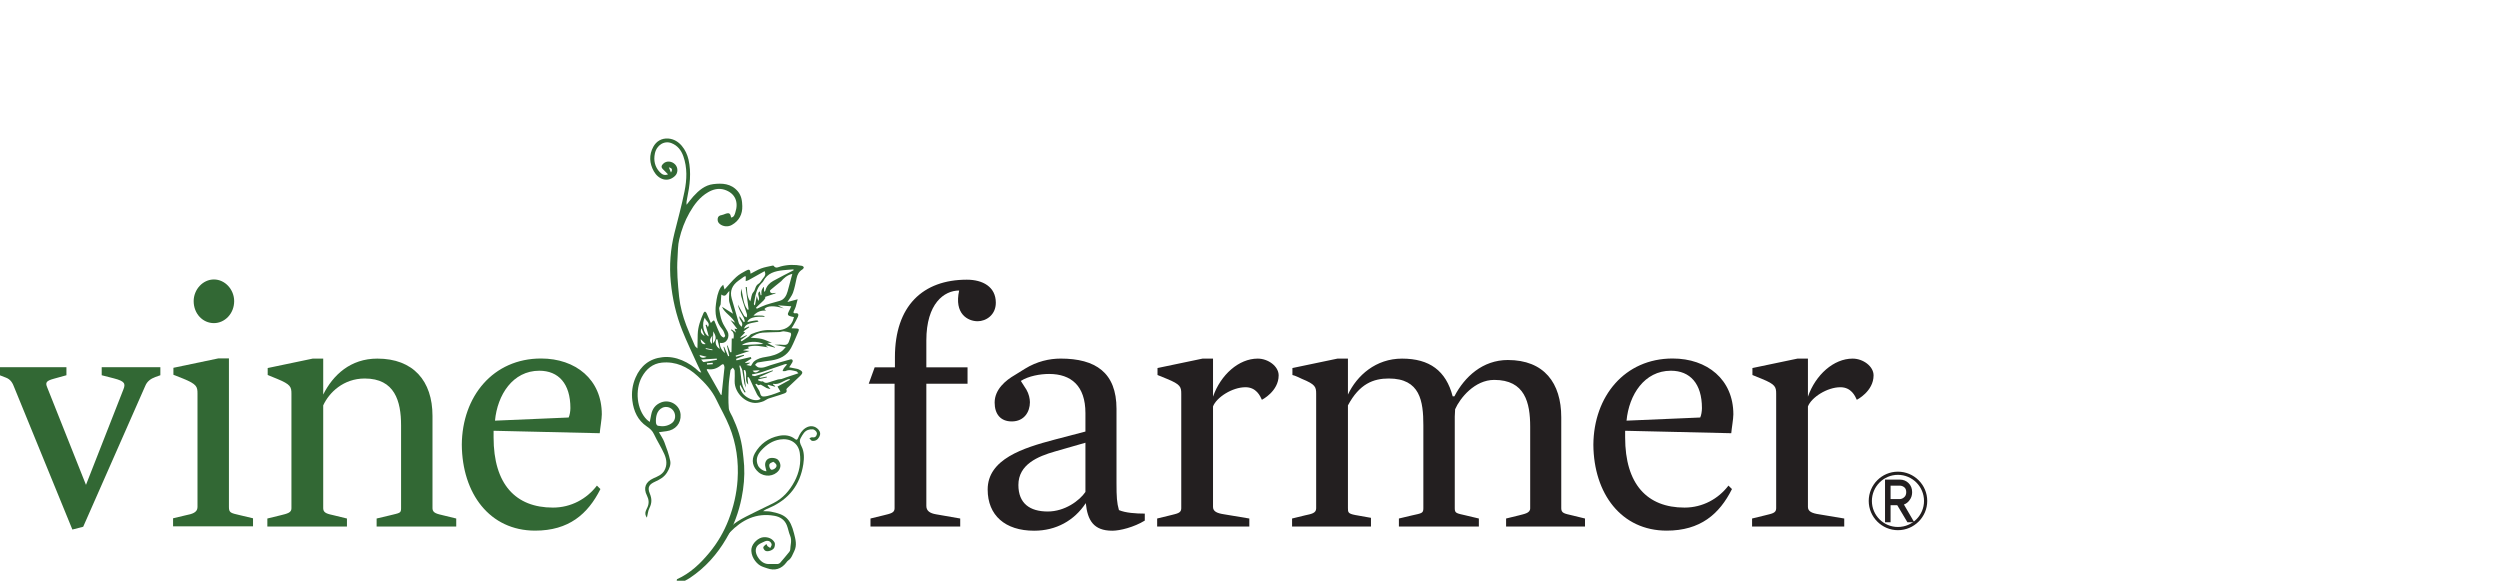 <?xml version="1.0" encoding="UTF-8" standalone="no"?>
<!-- Created with Inkscape (http://www.inkscape.org/) -->
<svg xmlns:inkscape="http://www.inkscape.org/namespaces/inkscape" xmlns:sodipodi="http://sodipodi.sourceforge.net/DTD/sodipodi-0.dtd" xmlns="http://www.w3.org/2000/svg" xmlns:svg="http://www.w3.org/2000/svg" version="1.1" id="svg132" width="270.277" height="62.783" viewBox="0 0 270.277 62.783" sodipodi:docname="vf wines_CIP Manual (1).ai">
  <defs id="defs136">
    <clipPath id="clipPath152">
      <path d="M 0,1877.442 H 841.89 V 0 H 0 Z" id="path150"></path>
    </clipPath>
  </defs>
  <g id="g140" inkscape:groupmode="layer" inkscape:label="Page 1" transform="matrix(1.333,0,0,-1.333,-112.725,2348.345)">
    <g id="g146">
      <g id="g148" clip-path="url(#clipPath152)">
        <g id="g154" transform="matrix(0.409,0,0,0.409,85.734,1730.247)" inkscape:export-filename="..\..\..\..\..\..\OneDrive\Desktop\g154.svg" inkscape:export-xdpi="56.571751" inkscape:export-ydpi="56.571751">
          <path d="M 0,0 C -0.347,0.971 -0.763,1.661 -1.662,2.008 L -2.908,2.492 V 4.085 H 10.315 V 2.492 L 7.822,1.801 C 6.301,1.385 6.093,1.04 6.508,0.069 l 7.683,-19.315 7.41,18.9 c 0.485,1.177 0.277,1.661 -1.87,2.216 L 17.308,2.492 V 4.085 H 28.94 V 2.492 L 27.971,2.147 c -0.97,-0.346 -1.662,-0.9 -2.008,-1.73 l -12.325,-27.972 -2.145,-0.552 z" style="fill:#326834;fill-opacity:1;fill-rule:nonzero;stroke:none" id="path156"></path>
        </g>
        <g id="g158" transform="matrix(0.409,0,0,0.409,100.272,1737.277)">
          <path d="M 0,0 C 0,2.286 1.799,4.295 4.015,4.295 6.23,4.295 8.031,2.286 8.031,0 8.031,-2.492 6.163,-4.361 4.015,-4.361 1.799,-4.361 0,-2.492 0,0 m -4.085,-43.063 2.629,0.624 c 1.04,0.208 2.216,0.484 2.216,1.591 v 22.501 c 0,1.385 -0.137,1.871 -2.838,2.978 l -1.938,0.762 v 1.384 l 8.93,1.869 h 2.079 v -29.494 c 0,-1.107 0.345,-1.177 2.145,-1.591 l 2.631,-0.624 v -1.593 H -4.085 Z" style="fill:#326834;fill-opacity:1;fill-rule:nonzero;stroke:none" id="path160"></path>
        </g>
        <g id="g162" transform="matrix(0.409,0,0,0.409,106.248,1719.646)">
          <path d="m 0,0 2.56,0.624 c 1.454,0.345 2.216,0.553 2.216,1.383 v 22.709 c 0,1.385 -0.14,1.871 -2.838,2.978 l -1.871,0.762 v 1.384 l 8.931,1.868 h 2.079 v -7.13 c 1.938,3.878 5.399,7.13 10.73,7.13 7.131,0 10.94,-4.43 10.94,-11.354 V 2.007 c 0,-0.969 1.039,-1.108 2.147,-1.383 L 37.455,0 V -1.593 H 21.668 V 0 L 24.3,0.624 c 1.938,0.484 2.216,0.414 2.216,1.383 v 16.478 c 0,4.779 -1.247,9.278 -7.202,9.278 -4.223,0 -7.061,-2.769 -8.237,-5.331 V 2.007 c 0,-0.969 0.968,-1.108 2.146,-1.383 L 15.785,0 V -1.593 H 0 Z" style="fill:#326834;fill-opacity:1;fill-rule:nonzero;stroke:none" id="path164"></path>
        </g>
        <g id="g166" transform="matrix(0.409,0,0,0.409,130.684,1727.838)">
          <path d="m 0,0 c 0.208,0.416 0.348,1.246 0.348,1.87 0,4.845 -2.356,7.407 -6.163,7.407 -5.262,0 -8.309,-4.777 -8.791,-9.9 z m -21.186,-5.4 c 0.069,9.623 6.232,17.1 15.718,17.1 6.853,0 12.045,-4.155 12.045,-11.077 0,-0.9 -0.345,-2.839 -0.413,-3.739 l -21.048,0.485 v -1.315 c 0,-9.279 4.361,-13.917 11.768,-13.917 3.6,0 6.717,1.732 8.725,4.362 L 6.3,-14.192 c -2.493,-4.985 -6.3,-8.241 -12.946,-8.241 -9,0 -14.471,7.34 -14.54,17.033" style="fill:#326834;fill-opacity:1;fill-rule:nonzero;stroke:none" id="path168"></path>
        </g>
        <g id="g170" transform="matrix(0.409,0,0,0.409,147.282,1724.247)">
          <path d="m 0,0 c -0.245,-0.136 -0.587,-0.212 -0.722,-0.419 -0.238,-0.352 0.089,-1.196 0.44,-1.168 0.308,0.021 0.713,0.27 0.849,0.535 C 0.78,-0.656 0.523,-0.31 0,0 m -12.129,-18.321 c 0.468,0.854 0.945,1.699 1.403,2.562 0.859,1.603 2.091,2.901 3.584,3.897 1.124,0.741 2.373,1.296 3.576,1.909 1.192,0.6 2.405,1.154 3.595,1.758 1.881,0.946 3.202,2.466 4.177,4.294 0.935,1.772 1.338,3.689 1.046,5.668 C 4.958,3.739 3.34,4.736 1.309,4.418 -0.157,4.184 -1.324,3.396 -2.312,2.343 c -0.811,-0.87 -1.269,-1.865 -0.72,-3.084 0.239,-0.53 1.014,-1.128 1.675,-1.135 -0.069,0.275 -0.128,0.539 -0.197,0.801 -0.198,0.749 0.04,1.414 0.617,1.703 0.57,0.279 1.59,0.128 1.934,-0.302 C 1.538,-0.35 1.538,-1.137 1.063,-1.747 0.134,-2.929 -1.707,-3.09 -2.912,-2.086 -4.052,-1.127 -4.451,0.298 -3.65,1.698 -2.6,3.546 -0.968,4.721 1.093,5.142 2.188,5.368 3.355,5.287 4.32,4.508 4.675,4.218 4.804,4.458 4.933,4.764 5.246,5.535 5.661,6.222 6.394,6.7 7.283,7.268 8.296,7.16 8.98,6.348 9.356,5.898 9.384,5.423 9.11,4.926 8.808,4.367 8.329,4.066 7.696,4.154 7.493,4.184 7.334,4.484 7.155,4.665 7.345,4.736 7.551,4.893 7.721,4.857 8.267,4.753 8.542,5.023 8.644,5.495 8.729,5.871 8.264,6.398 7.823,6.43 7.139,6.479 6.519,6.286 6.076,5.728 5.836,5.43 5.646,5.083 5.456,4.742 5.108,4.141 5.295,3.646 5.608,3.033 6.161,1.954 6.128,0.721 5.957,-0.454 5.331,-4.598 3.062,-7.481 -0.788,-9.137 -1.207,-9.32 -1.626,-9.485 -2.022,-9.795 c 0.517,-0.022 1.038,0.003 1.544,-0.093 2.883,-0.543 3.833,-1.355 4.585,-4.299 0.299,-1.181 0.643,-2.369 0.031,-3.572 -0.333,-0.658 -0.534,-1.399 -1.211,-1.833 -0.147,-0.097 -0.254,-0.265 -0.365,-0.412 -0.967,-1.265 -2.289,-1.654 -3.786,-1.115 -0.468,0.16 -0.967,0.295 -1.386,0.549 -0.861,0.498 -1.969,1.956 -1.706,3.42 0.183,1.001 1.343,2.158 2.469,2.201 0.83,0.027 1.648,-0.263 2.099,-1.044 0.131,-0.257 0.064,-0.688 -0.043,-0.992 -0.199,-0.565 -1.408,-0.968 -1.841,-0.625 -0.186,0.143 -0.395,0.471 -0.349,0.657 0.053,0.228 0.365,0.404 0.614,0.649 0.125,-0.236 0.154,-0.374 0.242,-0.44 0.157,-0.133 0.351,-0.234 0.531,-0.34 0.096,0.239 0.316,0.518 0.262,0.727 -0.166,0.63 -0.777,0.853 -1.401,0.554 -0.434,-0.218 -0.92,-0.386 -1.275,-0.701 -0.699,-0.635 -0.606,-1.73 0.178,-2.735 0.547,-0.703 1.244,-1.105 2.179,-1.033 0.506,0.034 1.014,-0.023 1.521,0.003 0.17,0.014 0.374,0.108 0.482,0.229 0.616,0.706 1.21,1.426 1.801,2.155 0.098,0.119 0.2,0.295 0.202,0.439 0.024,0.925 0.382,1.835 -0.012,2.771 -0.291,0.671 -0.39,1.424 -0.667,2.102 -0.445,1.102 -1.351,1.671 -2.489,1.867 -3.575,0.631 -6.397,-0.812 -8.8,-3.291" style="fill:#326834;fill-opacity:1;fill-rule:evenodd;stroke:none" id="path172"></path>
        </g>
        <g id="g174" transform="matrix(0.409,0,0,0.409,142.379,1732.163)">
          <path d="M 0,0 C -0.012,0.095 -0.025,0.189 -0.043,0.281 -0.416,0.252 -0.792,0.221 -1.168,0.187 -1.161,0.098 -1.158,0.007 -1.151,-0.089 -0.764,-0.06 -0.38,-0.029 0,0 m -8.304,37.996 c 0.353,0.61 0.24,0.889 -0.421,1.029 0.149,-0.35 0.267,-0.655 0.421,-1.029 M -0.107,2.759 c 0.009,0.053 0.018,0.107 0.035,0.16 -0.445,0.09 -0.879,0.172 -1.315,0.259 C -1.4,3.123 -1.413,3.076 -1.423,3.019 c 0.438,-0.09 0.874,-0.178 1.316,-0.26 m 9.424,-3.94 C 8.741,-1.225 8.32,-1.253 7.886,-1.286 8.251,-1.758 8.66,-1.766 9.317,-1.181 M -1.64,5.599 C -1.868,6.165 -2.034,6.609 -2.255,7.146 -2.518,6.429 -2.372,6.057 -1.64,5.599 M -2.407,4.951 c 0.016,-0.785 0.398,-1.101 0.984,-0.957 -0.343,0.33 -0.669,0.64 -0.984,0.957 M -0.18,4.015 C -0.153,4.563 -0.121,5.076 -0.089,5.71 -0.677,4.89 -0.687,4.478 -0.18,4.015 m -1.053,-2.55 c -0.459,0.113 -0.916,0.233 -1.402,0.352 0.068,-0.538 0.71,-0.728 1.402,-0.352 m 2.135,3.49 C 0.825,4.943 0.745,4.925 0.67,4.909 0.404,4.194 0.646,3.467 1.375,3.019 1.205,3.725 1.057,4.339 0.902,4.955 M 0.079,6.515 C 0.053,5.78 0.034,5.038 0.007,4.134 0.899,5.024 0.526,5.77 0.079,6.515 M -2.318,0.923 c 0.203,-0.21 0.372,-0.52 0.506,-0.5 0.877,0.111 1.75,0.29 2.624,0.448 C 0.798,0.945 0.789,1.026 0.776,1.106 -0.196,1.05 -1.173,0.988 -2.318,0.923 M 5.724,3.776 C 7.141,3.85 8.588,3.93 10.031,4.007 8.913,4.672 6.629,4.526 5.724,3.776 m -7.29,5.473 C -2.29,8.078 -1.875,5.982 -0.807,5.506 -1.031,6.293 -1.236,7.035 -1.44,7.777 c 0.07,0.018 0.132,0.035 0.201,0.056 0.078,-0.144 0.155,-0.282 0.264,-0.486 0.579,0.941 -0.559,1.236 -0.591,1.902 M 11.426,-4.935 c -0.341,0.089 -0.575,0.108 -0.774,0.212 -0.377,0.193 -0.73,0.449 -1.11,0.64 -0.097,0.052 -0.263,-0.04 -0.52,-0.084 -0.043,0.031 -0.237,0.165 -0.437,0.299 -0.05,-0.047 -0.108,-0.093 -0.154,-0.137 0.249,-0.412 0.49,-0.834 0.752,-1.238 0.269,-0.409 0.14,-1.179 0.87,-1.167 0.523,0.007 1.053,0.168 1.563,0.321 0.594,0.174 1.168,0.419 1.79,0.656 -0.226,0.383 -0.38,0.64 -0.586,0.995 0.858,0.463 1.656,0.906 2.462,1.342 -0.035,0.055 -0.068,0.114 -0.097,0.169 -1.118,-0.226 -1.977,-1.233 -3.258,-0.962 0.011,-0.051 0.021,-0.113 0.031,-0.165 0.137,-0.1 0.274,-0.19 0.408,-0.296 -0.013,-0.035 -0.024,-0.074 -0.043,-0.114 -0.458,0.131 -0.92,0.258 -1.37,0.377 -0.039,-0.031 -0.083,-0.067 -0.116,-0.104 0.159,-0.204 0.319,-0.408 0.589,-0.744 M 6.388,-1.154 C 6.299,-1.165 6.214,-1.181 6.128,-1.193 6.272,-2.302 6.403,-3.414 6.564,-4.667 6.429,-4.297 6.295,-4.068 6.253,-3.826 6.113,-2.975 6.022,-2.128 5.856,-1.29 5.787,-0.925 5.57,-0.591 5.417,-0.246 5.364,-0.261 5.308,-0.29 5.256,-0.314 5.703,-2.051 5.417,-3.935 6.509,-5.538 6.437,-5.56 6.357,-5.581 6.289,-5.609 5.988,-5.088 5.691,-4.571 5.404,-4.068 5.213,-4.641 5.645,-5.674 6.419,-6.292 7.292,-6.98 8.654,-7.475 9.479,-6.877 9.229,-6.576 8.926,-6.311 8.758,-5.974 8.251,-4.979 7.805,-3.951 7.33,-2.94 7.256,-2.786 7.126,-2.661 7.027,-2.528 6.974,-2.565 6.922,-2.597 6.87,-2.629 6.917,-3.096 6.962,-3.564 7.014,-4.044 6.162,-3.215 6.93,-2.027 6.388,-1.154 M 1.615,-6.125 c 0.043,0.021 0.082,0.045 0.122,0.076 0.192,1.784 0.383,3.581 0.566,5.369 0.01,0.082 -0.015,0.165 -0.029,0.246 -0.047,0.462 -0.308,0.536 -0.623,0.266 -0.795,-0.688 -1.683,-0.997 -2.732,-0.799 -0.02,0.007 -0.052,-0.043 -0.148,-0.132 0.941,-1.669 1.893,-3.346 2.844,-5.026 m 14.386,24.74 c 0,0.059 -0.006,0.12 -0.009,0.183 C 15.308,18.741 14.616,18.712 13.938,18.632 12.327,18.458 10.819,18.079 10.007,16.459 9.936,16.312 9.798,16.201 9.683,16.083 8.542,14.951 8.421,13.438 8.133,11.975 8.125,11.895 8.198,11.8 8.231,11.709 c 0.041,-0.003 0.084,-0.007 0.122,-0.01 0.114,0.575 0.232,1.154 0.359,1.813 0.095,-0.336 0.174,-0.603 0.285,-0.966 0.523,0.666 -0.455,1.377 0.306,1.906 0.056,-0.268 0.116,-0.525 0.172,-0.777 0.055,0 0.116,0.017 0.17,0.02 0.003,0.296 -0.05,0.605 0.02,0.882 0.057,0.258 0.243,0.486 0.373,0.728 0.027,-0.013 0.06,-0.033 0.091,-0.053 0.015,-0.302 0.029,-0.61 0.042,-0.906 0.183,0.093 0.226,0.184 0.255,0.286 0.226,0.867 0.813,1.462 1.541,1.873 1.321,0.746 2.692,1.413 4.034,2.11 m -26.619,-30.857 c 0.925,-0.186 1.893,0.06 2.583,0.63 0.638,0.528 0.745,1.59 0.234,2.347 -0.495,0.737 -1.454,0.975 -2.199,0.628 -1.141,-0.534 -1.334,-1.845 -1.285,-2.887 0.018,-0.45 0.222,-0.738 0.667,-0.718 m 27.584,10.437 c -0.221,0.208 -0.3,0.359 -0.411,0.387 -0.701,0.152 -1.39,0.412 -2.115,0.067 -0.174,-0.077 -0.403,-0.013 -0.613,-0.016 0.082,0.186 0.131,0.387 0.242,0.55 0.178,0.247 0.393,0.469 0.66,0.788 C 14.502,0 14.416,0.043 14.353,0.021 12.806,-0.508 11.26,-1.046 9.716,-1.569 9.261,-1.723 8.796,-1.812 8.33,-1.922 8.149,-1.969 7.953,-1.98 7.769,-2.022 7.752,-2.023 7.758,-2.241 7.784,-2.245 c 0.199,-0.051 0.431,-0.152 0.614,-0.108 0.714,0.198 1.4,0.443 2.102,0.673 0.453,0.151 0.909,0.311 1.365,0.46 0.012,-0.046 0.026,-0.092 0.044,-0.138 -0.887,-0.393 -1.773,-0.784 -2.659,-1.182 0.008,-0.057 0.021,-0.128 0.029,-0.19 0.467,0.086 0.929,0.18 1.395,0.265 0.014,-0.052 0.024,-0.107 0.036,-0.162 C 10.136,-2.753 9.562,-2.886 8.986,-3.021 8.968,-3.074 8.958,-3.12 8.94,-3.176 c 0.201,-0.084 0.39,-0.19 0.596,-0.238 0.136,-0.04 0.347,0.059 0.422,-0.013 0.55,-0.53 1.102,-0.165 1.635,-0.016 0.455,0.127 0.889,0.294 1.335,0.415 0.215,0.066 0.464,0.027 0.679,0.085 0.318,0.082 0.616,0.229 0.924,0.329 0.77,0.261 1.547,0.515 2.435,0.809 M 8.567,11.217 c 0.05,-0.078 0.093,-0.15 0.145,-0.228 0.608,0.265 1.203,0.566 1.829,0.782 0.638,0.231 1.314,0.371 1.966,0.575 0.452,0.137 0.968,0.217 1.336,0.485 0.73,0.531 0.939,1.396 1.152,2.234 0.241,0.935 0.503,1.873 0.765,2.844 -1.086,-0.251 -1.723,-0.902 -2.211,-1.461 -0.823,-0.664 -1.501,-1.202 -2.16,-1.769 -0.074,-0.057 -0.054,-0.322 0.02,-0.427 0.07,-0.101 0.259,-0.167 0.404,-0.177 0.2,-0.016 0.4,0.038 0.604,0.067 0.008,-0.037 0.012,-0.067 0.016,-0.101 -0.702,-0.24 -1.414,-0.479 -2.119,-0.718 0.04,-0.056 0.083,-0.111 0.125,-0.17 C 10.314,12.98 10.208,12.788 10.056,12.634 9.566,12.153 9.064,11.685 8.567,11.217 M 3.441,2.368 C 3.527,2.372 3.613,2.38 3.696,2.384 3.709,3.291 3.731,4.198 3.747,5.104 3.889,5.091 4.003,5.088 4.107,5.083 4.193,5.734 4.236,6.351 3.545,6.779 3.61,6.818 3.67,6.855 3.731,6.888 3.977,6.705 4.219,6.53 4.591,6.258 4.462,6.595 4.39,6.789 4.295,7.035 4.433,7.021 4.548,7.004 4.856,6.963 4.366,7.613 3.977,8.122 3.487,8.758 3.885,8.525 4.15,8.375 4.412,8.221 c -0.641,1.306 -2.082,1.894 -2.6,3.17 0.677,-0.431 1.394,-0.884 2.181,-1.38 -0.284,0.866 -0.538,1.568 -0.723,2.293 -0.093,0.369 -0.055,0.778 -0.055,1.171 0,0.28 0.033,0.551 0.065,1.032 C 2.718,14.11 2.636,13.129 1.678,13.809 1.634,13.157 1.596,12.654 1.563,12.142 1.554,12.028 1.563,11.91 1.532,11.806 1.438,11.529 1.208,11.247 1.246,11.004 1.378,10.165 1.521,9.307 1.815,8.511 2.073,7.812 2.542,7.186 2.901,6.518 3.428,5.566 2.851,3.962 1.421,4.227 1.3,3.635 1.729,2.715 2.41,2.205 2.303,2.644 2.21,3.035 2.113,3.432 2.149,3.441 2.188,3.451 2.227,3.46 2.492,2.833 2.77,2.205 3.041,1.575 3.108,1.595 3.174,1.619 3.244,1.634 3.098,2.313 2.943,2.996 2.805,3.674 2.843,3.687 2.882,3.698 2.92,3.708 3.094,3.258 3.269,2.812 3.441,2.368 M 4.988,11.81 C 5.433,10.989 5.795,10.277 6.198,9.603 6.293,9.445 6.551,9.377 6.738,9.271 6.741,9.489 6.816,9.732 6.751,9.933 6.388,11.129 5.948,12.307 5.62,13.512 5.498,13.97 5.6,14.491 5.604,14.986 c 0.442,-1.42 0.331,-2.954 1.283,-4.184 0.073,0.008 0.151,0.02 0.216,0.033 -0.202,1.475 -0.402,2.956 -0.599,4.44 0.08,0.011 0.161,0.023 0.237,0.034 0.071,-0.959 0.027,-1.947 0.676,-2.849 0.262,0.661 0.155,1.309 0.634,1.844 0.409,0.452 0.317,1.224 0.999,1.633 0.425,0.25 0.65,0.828 1.003,1.221 0.315,0.346 0.458,0.702 0.219,1.295 C 9.193,17.85 8.144,17.254 7.091,16.672 6.917,16.574 6.705,16.536 6.512,16.47 c 0.003,0.207 0.009,0.412 0.02,0.622 0.003,0.109 0.003,0.216 0.003,0.329 C 6.419,17.408 6.286,17.427 6.205,17.372 5.812,17.104 5.433,16.817 5.046,16.536 3.846,15.657 3.324,14.518 3.735,13.042 4.187,11.41 4.658,9.779 5.146,8.153 5.22,7.908 5.461,7.715 5.687,7.408 6.235,8.321 5.092,8.722 5.291,9.524 5.609,9.076 5.874,8.715 6.131,8.35 6.205,8.385 6.272,8.418 6.341,8.457 6.212,9.635 5.118,10.477 4.988,11.81 M 7.556,-0.348 c 0.244,0.365 0.372,0.681 0.6,0.882 0.676,0.576 1.518,0.777 2.378,0.905 1.167,0.177 2.279,0.485 3.234,1.216 0.207,0.161 0.373,0.39 0.694,0.745 -0.877,0.175 -1.557,0.308 -2.234,0.443 0.668,0.063 1.3,0.037 1.933,-0.02 0.455,-0.032 0.749,0.168 0.896,0.579 0.164,0.439 0.323,0.89 0.448,1.344 C 15.541,5.9 15.484,6.213 15.404,6.233 14.978,6.369 14.528,6.479 14.076,6.515 13.785,6.537 13.485,6.385 13.18,6.372 12.081,6.326 10.976,6.336 9.879,6.258 9.04,6.2 8.294,5.844 7.503,5.251 8.32,5.168 9.014,5.172 9.672,5.015 10.314,4.865 10.914,4.556 11.705,4.241 11.303,4.241 11.096,4.237 10.777,4.237 11.364,3.906 11.848,3.631 12.333,3.358 12.317,3.336 12.307,3.31 12.292,3.281 11.731,3.432 11.17,3.585 10.609,3.73 10.593,3.679 10.58,3.631 10.569,3.585 10.724,3.493 10.87,3.4 11.019,3.319 9.651,3.51 8.324,3.896 6.917,3.418 7.038,3.319 7.123,3.242 7.214,3.167 6.834,3.048 6.448,2.929 6.064,2.812 6.07,2.787 6.076,2.756 6.082,2.728 6.501,2.69 6.919,2.65 7.267,2.62 6.361,2.323 5.44,2.011 4.52,1.702 4.542,1.627 4.565,1.55 4.584,1.472 5.108,1.602 5.622,1.73 6.142,1.855 6.162,1.794 6.174,1.74 6.194,1.688 5.666,1.472 5.135,1.258 4.601,1.042 4.631,0.949 4.658,0.857 4.689,0.759 5.636,0.978 6.581,1.195 7.529,1.417 7.566,1.319 7.61,1.212 7.646,1.11 7.238,0.86 6.831,0.603 6.419,0.347 6.432,0.312 6.439,0.271 6.448,0.229 6.744,0.258 7.041,0.281 7.336,0.312 7.339,0.281 7.342,0.255 7.346,0.226 7.148,0.118 6.944,0.004 6.634,-0.166 7.066,-0.25 7.339,-0.308 7.556,-0.348 M 5.512,4.775 C 5.573,4.689 5.636,4.608 5.691,4.526 c 0.471,0.308 0.954,0.615 1.412,0.945 0.193,0.135 0.314,0.406 0.514,0.488 1.179,0.483 2.375,0.857 3.693,0.807 1.129,-0.042 2.311,-0.167 3.363,0.458 0.793,0.477 1.204,1.211 1.416,2.118 -0.244,0.05 -0.401,0.074 -0.566,0.114 -0.694,0.164 -0.797,0.417 -0.447,1.036 0.183,0.314 0.318,0.664 0.472,0.991 -0.982,0.072 -1.854,0.138 -2.676,0.194 0.377,-0.194 0.801,-0.411 1.224,-0.627 -1.835,0.588 -3.284,0.592 -3.882,-0.113 0.1,-0.093 0.197,-0.194 0.327,-0.322 -1.015,0.085 -1.783,-0.221 -2.497,-0.98 1.98,0.029 1.98,0.029 2.3,-0.249 C 8.291,9.529 7.048,9.167 6.838,8.335 7.246,8.435 7.639,8.542 8.038,8.598 8.899,8.729 8.899,8.715 9.047,8.435 6.87,8.059 6.509,7.895 6.162,7.046 6.547,7.211 6.851,7.339 7.156,7.468 7.177,7.423 7.194,7.39 7.217,7.343 6.838,7.071 6.455,6.789 6.046,6.488 6.223,6.385 6.325,6.326 6.402,6.287 6.06,5.946 5.752,5.642 5.446,5.327 5.477,5.292 5.508,5.255 5.537,5.211 5.931,5.401 6.315,5.583 6.705,5.77 6.718,5.734 6.738,5.703 6.748,5.664 6.339,5.367 5.927,5.076 5.512,4.775 m -12.627,-47.42 c 2.615,1.171 4.627,3.091 6.424,5.265 1.63,1.966 2.912,4.172 3.819,6.537 0.974,2.529 1.592,5.144 1.774,7.879 0.244,3.676 -0.25,7.212 -1.615,10.6 -0.731,1.822 -1.737,3.534 -2.585,5.309 -0.882,1.858 -2.243,3.334 -3.723,4.694 -2.005,1.851 -4.352,2.944 -7.103,2.666 -1.779,-0.183 -3.081,-1.243 -3.967,-2.877 -1.368,-2.528 -1.036,-6.42 1.017,-8.443 0.139,-0.139 0.308,-0.239 0.565,-0.445 0.111,0.556 0.2,0.985 0.282,1.42 0.22,1.186 0.843,2.025 1.987,2.465 1.744,0.672 3.734,-0.545 3.846,-2.435 0.11,-1.746 -1.035,-3.05 -2.792,-3.279 -0.461,-0.061 -0.928,-0.125 -1.507,-0.2 0.379,-0.678 0.818,-1.282 1.071,-1.96 0.463,-1.214 0.91,-2.449 1.171,-3.717 0.161,-0.792 -0.175,-1.57 -0.633,-2.315 -0.594,-0.949 -1.441,-1.388 -2.383,-1.825 -0.973,-0.451 -1.633,-0.953 -1.028,-2.376 0.408,-0.952 0.425,-1.87 -0.07,-2.825 -0.288,-0.555 -0.333,-1.23 -0.513,-1.927 -0.309,0.418 -0.399,0.851 -0.219,1.332 0.099,0.268 0.243,0.521 0.356,0.788 0.321,0.774 0.25,1.505 -0.13,2.262 -0.76,1.509 -0.275,2.702 1.264,3.41 0.816,0.369 1.693,0.688 2.182,1.531 0.619,1.073 0.469,2.221 0.007,3.269 -0.592,1.343 -1.417,2.592 -2.039,3.93 -0.331,0.719 -0.809,1.141 -1.443,1.566 -1.787,1.202 -2.607,3.037 -2.863,5.101 -0.199,1.575 -0.002,3.127 0.642,4.601 1.015,2.336 2.783,3.747 5.317,4.025 1.311,0.15 2.626,-0.08 3.874,-0.601 1.277,-0.542 2.408,-1.288 3.393,-2.259 0.067,-0.061 0.179,-0.076 0.447,-0.198 -0.311,0.66 -0.562,1.135 -0.78,1.628 -1.004,2.231 -2.079,4.428 -2.98,6.694 -1.24,3.097 -1.969,6.343 -2.292,9.655 -0.32,3.257 -0.066,6.494 0.723,9.681 0.694,2.769 1.451,5.521 2.006,8.312 0.464,2.304 0.57,4.657 -0.241,6.942 -0.424,1.182 -1.135,2.12 -2.361,2.599 -1.41,0.541 -2.93,-0.363 -3.287,-2.079 -0.275,-1.355 -0.008,-2.633 0.977,-3.671 0.527,-0.558 1.015,-0.688 1.639,-0.442 -0.36,0.358 -0.696,0.706 -1.038,1.043 -0.433,0.429 -0.221,0.781 0.12,1.099 0.615,0.59 1.683,0.498 2.331,-0.183 0.605,-0.638 0.586,-1.696 -0.035,-2.279 -1.478,-1.399 -3.304,-0.664 -4.192,0.918 -0.89,1.578 -0.986,3.255 -0.107,4.869 0.589,1.073 1.627,1.74 2.994,1.632 2.187,-0.176 3.55,-2.278 3.983,-4.162 0.596,-2.601 0.259,-5.154 -0.272,-7.705 -0.085,-0.401 -0.161,-0.801 -0.107,-1.267 0.444,0.56 0.869,1.142 1.347,1.668 1.075,1.183 2.296,2.225 3.922,2.426 1.785,0.215 3.556,0.143 4.885,-1.422 0.731,-0.862 0.867,-1.905 0.892,-2.929 0.047,-1.599 -0.61,-2.91 -2.06,-3.734 -0.748,-0.436 -1.7,-0.351 -2.37,0.156 -0.398,0.298 -0.505,0.679 -0.442,1.127 0.059,0.415 0.36,0.603 0.772,0.662 0.256,0.039 0.5,0.169 0.755,0.256 0.746,0.254 0.982,0.103 1.121,-0.735 0.609,0.053 0.72,0.629 0.839,0.992 0.688,2.058 0.01,3.85 -2.202,4.537 -1.102,0.33 -2.204,0.069 -3.204,-0.521 -1.654,-0.962 -2.748,-2.433 -3.674,-4.051 -0.947,-1.656 -1.601,-3.435 -2.036,-5.275 -0.289,-1.181 -0.261,-2.45 -0.341,-3.677 -0.174,-2.585 0.049,-5.15 0.315,-7.715 0.209,-1.969 0.735,-3.862 1.431,-5.696 0.522,-1.364 1.115,-2.697 1.702,-4.036 0.071,-0.173 0.283,-0.294 0.5,-0.514 0.019,1.05 0.026,1.922 0.055,2.791 0.042,1.509 0.56,2.897 1.164,4.258 0.049,0.11 0.235,0.27 0.301,0.242 0.124,-0.046 0.235,-0.19 0.298,-0.318 C -0.954,9.482 -0.694,8.847 -0.396,8.163 0.257,8.847 0.232,8.836 0.507,8.095 0.792,7.347 1.121,6.623 1.455,5.893 1.539,5.713 1.697,5.56 1.854,5.428 1.95,5.351 2.149,5.258 2.224,5.298 2.333,5.37 2.47,5.583 2.432,5.681 2.288,6.103 2.169,6.575 1.887,6.898 0.596,8.385 0.373,10.092 0.622,11.975 c 0.147,1.142 0.327,2.241 0.924,3.233 0.112,0.183 0.295,0.32 0.507,0.545 0.113,-0.391 0.197,-0.67 0.27,-0.945 0.811,0.88 1.505,1.734 2.308,2.467 0.559,0.509 1.243,0.899 1.907,1.251 0.712,0.387 0.873,0.258 0.944,-0.588 0.7,0.357 1.361,0.774 2.084,1.043 0.721,0.27 1.501,0.387 2.257,0.561 0.071,0.022 0.205,0.015 0.234,-0.032 0.41,-0.614 0.909,-0.266 1.384,-0.135 1.388,0.375 2.796,0.397 4.203,0.129 0.153,-0.026 0.372,-0.187 0.382,-0.303 0.011,-0.137 -0.139,-0.344 -0.271,-0.419 -0.677,-0.4 -0.994,-1.001 -1.15,-1.742 -0.206,-0.969 -0.388,-1.952 -0.717,-2.88 -0.221,-0.613 -0.677,-1.144 -1.103,-1.836 0.662,0.173 1.262,0.335 2.037,0.549 -0.152,-0.599 -0.258,-1.052 -0.391,-1.495 -0.098,-0.285 -0.236,-0.565 -0.367,-0.836 -0.168,-0.331 -0.051,-0.499 0.289,-0.45 0.642,0.083 0.695,-0.285 0.509,-0.712 C 16.585,8.754 16.217,8.16 15.881,7.558 15.816,7.44 15.734,7.332 15.591,7.12 15.98,7.104 16.26,7.078 16.543,7.078 17.048,7.071 17.156,6.91 16.955,6.442 16.476,5.361 16.057,4.251 15.505,3.212 14.674,1.666 13.246,0.975 11.557,0.738 10.674,0.613 9.785,0.506 8.913,0.34 8.703,0.305 8.546,0.028 8.362,-0.139 c 0.233,-0.172 0.434,-0.442 0.692,-0.505 0.846,-0.207 1.598,0.187 2.379,0.443 1.299,0.422 2.621,0.784 3.942,1.146 0.366,0.105 0.577,-0.194 0.398,-0.549 -0.16,-0.32 -0.382,-0.614 -0.638,-1.011 0.478,-0.089 0.874,-0.166 1.273,-0.252 0.204,-0.035 0.419,-0.071 0.601,-0.154 0.896,-0.418 0.948,-0.695 0.252,-1.354 -0.83,-0.788 -1.67,-1.565 -2.499,-2.358 C 14.677,-4.81 14.563,-4.96 14.584,-5.029 14.825,-5.647 14.266,-5.756 13.958,-5.873 13.023,-6.224 12.045,-6.465 11.1,-6.794 10.74,-6.913 10.43,-7.178 10.083,-7.332 9.792,-7.461 9.468,-7.535 9.159,-7.607 6.865,-8.152 4.262,-5.871 4.324,-3.342 4.34,-2.661 4.369,-1.985 4.33,-1.312 4.316,-1.099 4.099,-0.893 3.973,-0.687 3.807,-0.874 3.523,-1.037 3.49,-1.243 3.331,-2.326 3.177,-3.41 3.134,-4.494 3.075,-5.898 3.051,-7.319 3.162,-8.714 c 0.044,-0.602 0.469,-1.172 0.731,-1.744 0.993,-2.132 1.743,-4.335 2.013,-6.677 0.116,-0.996 0.236,-1.99 0.299,-2.985 0.123,-2.149 -0.074,-4.276 -0.499,-6.385 -0.571,-2.848 -1.562,-5.533 -3.017,-8.039 -1.822,-3.148 -4.196,-5.811 -7.237,-7.839 -0.664,-0.445 -1.417,-0.753 -2.123,-1.129 -0.216,-0.117 -0.415,-0.263 -0.673,-0.428" style="fill:#326834;fill-opacity:1;fill-rule:evenodd;stroke:none" id="path176"></path>
        </g>
        <g id="g178" transform="matrix(0.409,0,0,0.409,155.164,1719.646)">
          <path d="m 0,0 2.562,0.624 c 1.384,0.345 2.216,0.484 2.216,1.383 v 24.717 h -5.126 l 1.178,3.254 h 4.016 v 2.007 c 0,10.179 5.539,15.373 14.263,15.373 3.117,0 5.745,-1.385 5.745,-4.572 0,-2.423 -1.939,-3.668 -3.6,-3.668 -1.938,0 -4.709,1.453 -3.669,6.092 -2.978,0 -6.508,-2.561 -6.508,-9.901 v -5.331 h 8.17 v -3.254 h -8.17 V 2.493 c 0,-0.971 0.692,-1.455 1.939,-1.661 L 17.794,0 V -1.593 H 0 Z" style="fill:#231f20;fill-opacity:1;fill-rule:nonzero;stroke:none" id="path180"></path>
        </g>
        <g id="g182" transform="matrix(0.409,0,0,0.409,172.597,1721.8)">
          <path d="M 0,0 V 9.762 L -6.023,8.033 c -3.394,-0.972 -7.271,-2.564 -7.271,-6.648 0,-3.67 2.286,-5.261 5.816,-5.261 3.393,0 6.3,2.145 7.478,3.876 m -19.386,0.485 c 0,6.022 6.993,8.238 13.293,9.899 L 0,11.979 v 3.667 c 0,5.402 -2.84,7.754 -7.201,7.754 -1.8,0 -4.084,-0.413 -5.609,-1.383 l 1.108,-1.731 c 0.486,-0.831 0.694,-1.801 0.694,-2.493 0,-1.871 -1.108,-3.808 -3.6,-3.808 -2.216,0 -3.394,1.454 -3.394,3.74 0,2.629 2.215,4.431 4.017,5.469 l 2.006,1.246 c 2.356,1.453 4.847,2.007 7.063,2.007 6.924,0 11.078,-2.77 11.078,-9.97 V 1.731 c 0,-2.701 0.068,-3.877 0.484,-5.33 1.315,-0.554 3.323,-0.694 5.124,-0.694 V -5.678 C 9.622,-6.993 6.853,-7.686 5.332,-7.686 c -3.74,0 -4.916,2.078 -5.262,5.471 -2.286,-3.463 -5.886,-5.471 -10.247,-5.471 -5.747,0 -9.209,3.048 -9.209,8.171" style="fill:#231f20;fill-opacity:1;fill-rule:nonzero;stroke:none" id="path184"></path>
        </g>
        <g id="g186" transform="matrix(0.409,0,0,0.409,178.414,1719.646)">
          <path d="m 0,0 2.563,0.624 c 1.315,0.345 2.216,0.414 2.216,1.383 v 22.709 c 0,1.385 -0.139,1.871 -2.84,2.978 l -1.868,0.762 v 1.384 l 8.932,1.868 h 2.076 v -7.545 c 1.523,4.362 5.124,7.545 8.86,7.545 2.08,0 4.155,-1.521 4.155,-3.323 0,-3.183 -3.323,-4.844 -3.323,-4.844 -0.346,0.76 -1.107,2.492 -3.253,2.492 -2.631,0 -5.746,-2.009 -6.439,-3.809 V 2.284 c 0,-0.899 0.83,-1.246 2.215,-1.452 L 18.278,0 V -1.593 H 0 Z" style="fill:#231f20;fill-opacity:1;fill-rule:nonzero;stroke:none" id="path188"></path>
        </g>
        <g id="g190" transform="matrix(0.409,0,0,0.409,189.356,1719.646)">
          <path d="m 0,0 2.561,0.624 c 1.247,0.275 2.216,0.414 2.216,1.383 v 22.709 c 0,1.385 -0.139,1.871 -2.838,2.978 0,0 -1.385,0.691 -1.87,0.762 V 29.84 L 9,31.708 h 2.079 v -7.13 c 1.797,3.807 5.537,7.13 10.73,7.13 5.468,0 8.723,-2.422 10.039,-7.477 h 0.345 c 2.008,3.878 5.608,7.201 10.593,7.201 7.2,0 10.594,-4.568 10.594,-11.355 V 2.007 c 0,-0.969 0.692,-1.038 2.145,-1.383 L 58.088,0 V -1.593 H 42.44 V 0 l 2.562,0.624 c 0.97,0.275 2.215,0.414 2.215,1.383 v 16.202 c 0,4.778 -1.037,9.277 -7.131,9.277 -3.877,0 -6.785,-3.601 -7.753,-5.817 L 32.262,20.217 V 2.007 c 0,-0.969 0.347,-0.969 2.147,-1.383 L 37.041,0 V -1.593 H 21.185 V 0 l 2.632,0.624 c 1.869,0.414 2.216,0.414 2.216,1.383 v 16.478 c 0,4.779 -0.624,9.278 -6.855,9.278 -3.047,0 -5.816,-1.039 -8.099,-5.331 V 2.077 c 0,-0.832 0,-1.108 1.452,-1.386 l 3.115,-0.554 v -1.73 H 0 Z" style="fill:#231f20;fill-opacity:1;fill-rule:nonzero;stroke:none" id="path192"></path>
        </g>
        <g id="g194" transform="matrix(0.409,0,0,0.409,222.457,1727.838)">
          <path d="m 0,0 c 0.208,0.416 0.344,1.246 0.344,1.87 0,4.845 -2.349,7.407 -6.158,7.407 -5.263,0 -8.309,-4.777 -8.794,-9.9 z m -21.185,-5.4 c 0.07,9.623 6.231,17.1 15.715,17.1 6.854,0 12.045,-4.155 12.045,-11.077 0,-0.9 -0.347,-2.839 -0.416,-3.739 l -21.044,0.485 v -1.315 c 0,-9.279 4.363,-13.917 11.772,-13.917 3.598,0 6.712,1.732 8.718,4.362 l 0.693,-0.691 C 3.806,-19.177 0,-22.433 -6.645,-22.433 c -9.001,0 -14.47,7.34 -14.54,17.033" style="fill:#231f20;fill-opacity:1;fill-rule:nonzero;stroke:none" id="path196"></path>
        </g>
        <g id="g198" transform="matrix(0.409,0,0,0.409,226.664,1719.646)">
          <path d="m 0,0 2.562,0.624 c 1.315,0.345 2.215,0.414 2.215,1.383 v 22.709 c 0,1.385 -0.138,1.871 -2.839,2.978 L 0.07,28.456 v 1.384 l 8.932,1.868 h 2.075 v -7.545 c 1.526,4.362 5.124,7.545 8.862,7.545 2.078,0 4.154,-1.521 4.154,-3.323 0,-3.183 -3.323,-4.844 -3.323,-4.844 -0.344,0.76 -1.108,2.492 -3.253,2.492 -2.631,0 -5.746,-2.009 -6.44,-3.809 V 2.284 c 0,-0.899 0.831,-1.246 2.215,-1.452 L 18.277,0 V -1.593 H 0 Z" style="fill:#231f20;fill-opacity:1;fill-rule:nonzero;stroke:none" id="path200"></path>
        </g>
        <g id="g202" transform="matrix(0.409,0,0,0.409,238.998,1721.371)">
          <path d="M 0,0 C 0.274,0.221 0.413,0.571 0.413,1.008 0.413,1.425 0.294,1.756 0.032,1.972 -0.239,2.187 -0.535,2.3 -0.879,2.3 h -1.812 v -2.667 h 1.769 c 0.334,0 0.643,0.113 0.922,0.367 m 0.651,-4.966 -2.022,3.393 h -1.32 v -3.393 h -1.102 v 8.464 h 2.936 c 0.69,0 1.262,-0.229 1.732,-0.697 C 1.344,2.339 1.583,1.739 1.583,1.008 1.583,0.429 1.436,-0.091 1.099,-0.535 0.8,-0.986 0.395,-1.287 -0.046,-1.445 l 2.053,-3.521 z" style="fill:#231f20;fill-opacity:1;fill-rule:nonzero;stroke:none" id="path204"></path>
        </g>
        <g id="g206" transform="matrix(0.409,0,0,0.409,236.382,1721.069)">
          <path d="M 0,0 C 0,2.856 2.314,5.18 5.16,5.18 8.014,5.18 10.336,2.856 10.336,0 10.336,-2.841 8.014,-5.157 5.16,-5.157 2.314,-5.157 0,-2.841 0,0 m -0.629,0 c 0,-3.183 2.603,-5.793 5.789,-5.793 3.201,0 5.813,2.61 5.813,5.793 0,3.214 -2.612,5.809 -5.813,5.809 C 1.974,5.809 -0.629,3.214 -0.629,0" style="fill:#231f20;fill-opacity:1;fill-rule:nonzero;stroke:none" id="path208"></path>
        </g>
      </g>
    </g>
  </g>
</svg>
